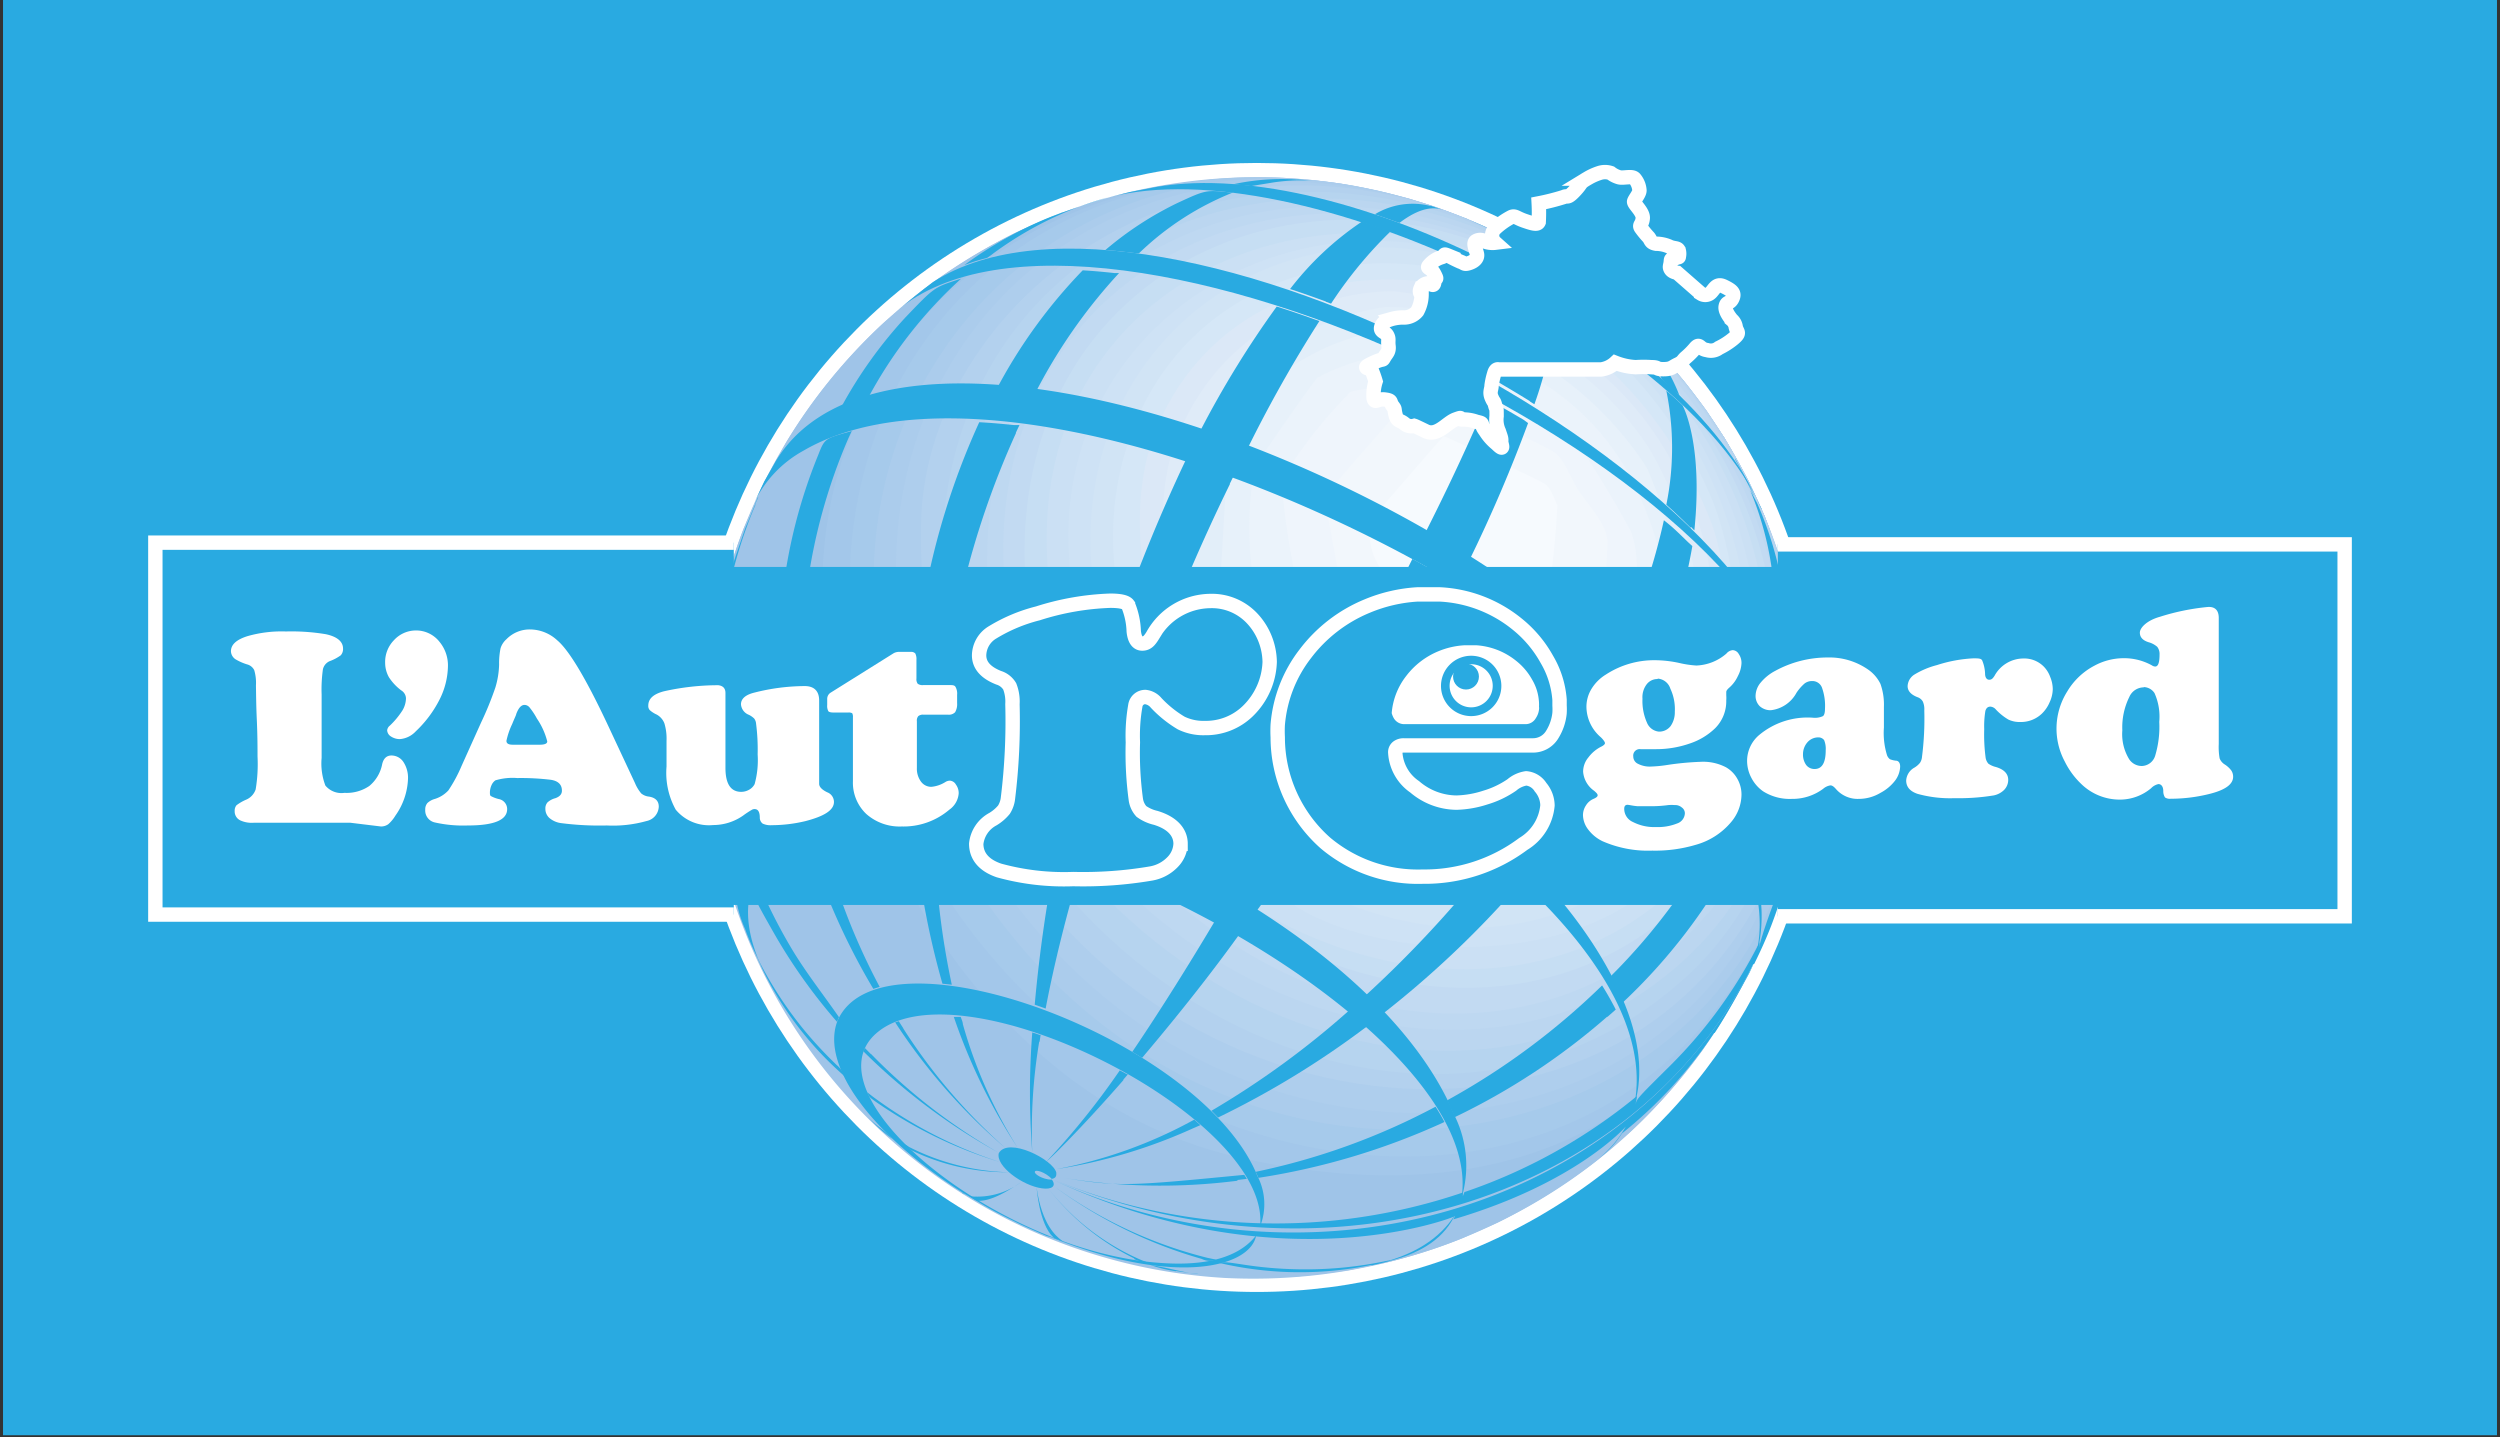 <svg id="Calque_1" data-name="Calque 1" xmlns="http://www.w3.org/2000/svg" viewBox="0 0 173.96 100"><rect x="0" y="0" width="173.96" height="100" fill="#333333" stroke="none"/><defs><style>.cls-1,.cls-27{fill:#29aae1;}.cls-2{fill:#fff;}.cls-3{isolation:isolate;}.cls-4{fill:#9fc4e8;}.cls-5{fill:#a3c7ea;}.cls-6{fill:#a6caeb;}.cls-7{fill:#abccec;}.cls-8{fill:#aeceed;}.cls-9{fill:#b3d1ee;}.cls-10{fill:#b6d4ef;}.cls-11{fill:#bbd6f0;}.cls-12{fill:#bed8f1;}.cls-13{fill:#c2daf2;}.cls-14{fill:#c6def3;}.cls-15{fill:#cbe0f4;}.cls-16{fill:#cee2f5;}.cls-17{fill:#d1e4f5;}.cls-18{fill:#d5e7f7;}.cls-19{fill:#dbe8f7;}.cls-20{fill:#dfebf8;}.cls-21{fill:#e2eef9;}.cls-22{fill:#e7f1fa;}.cls-23{fill:#ebf3fb;}.cls-24{fill:#eff5fc;}.cls-25{fill:#f2f7fc;}.cls-26{fill:#f6fafe;}.cls-27{stroke:#fff;stroke-miterlimit:10;}</style></defs><title>Plan de travail 1l-autregard-V</title><rect class="cls-1" x="0.21" y="-0.13" width="173.54" height="100"/><circle class="cls-2" cx="87.45" cy="50.62" r="39.28"/><g class="cls-3"><path class="cls-4" d="M121.69,67.7a38,38,0,0,1-7.14,10,37.28,37.28,0,0,1-8.16,6.23,39,39,0,0,1-21.06,5A38.29,38.29,0,0,1,50.38,41a39,39,0,0,1,4.31-10.2,38,38,0,0,1,6.74-8.28A38.24,38.24,0,0,1,81,12.88a38.26,38.26,0,0,1,22.92,3.18,37.22,37.22,0,0,1,10.66,7.56,38.41,38.41,0,0,1,8.21,12.3,38.62,38.62,0,0,1,2.29,7.68,31.39,31.39,0,0,1,.63,5.71,37.69,37.69,0,0,1-2.56,15.1c-.35.9-.75,1.79-1.19,2.67C113.45,84.17,91.09,90.64,72,81.54c19.07,9.1,41.43,2.63,49.94-14.46.44-.88.84-1.77,1.19-2.67-.43,1-1,2.33-1.46,3.29"/><path class="cls-4" d="M72,81.54c14.3,6.82,30.45,4.89,41.22-3.7l1.86-1.4a24.37,24.37,0,0,0,5.12-6.06L118.52,73a39.75,39.75,0,0,1-5.08,5.76l-2.24,1.92a41.71,41.71,0,0,1-7,4.4l-2.51,1.11a36.6,36.6,0,0,1-5.39,1.7l-2.41.49c-1.12.16-2.62.35-3.74.45L88,88.89c-.8,0-1.87,0-2.67,0L83.5,88.7c-.61-.08-1.42-.17-2-.27l-1.59-.28-1.64-.37-1.42-.38L75.41,87l-1.3-.45L72.82,86l-1.24-.54L71,85.17l-1.21-.6c-.35-.19-.83-.44-1.17-.64l-1.16-.68-1.15-.73-1.15-.8-1.17-.87-1.18-1L61.52,78.8l-1.23-1.19c-.41-.43-1-1-1.36-1.44l-1.28-1.5c-.46-.6-1.08-1.4-1.52-2l-1.26-1.91c-.53-.92-1.23-2.14-1.71-3.07l-1.08-2.36c-.55-1.47-1.22-3.44-1.67-4.94l-.62-2.75a41.12,41.12,0,0,1-.64-7.72l.17-3a39.42,39.42,0,0,1,2.41-10.11L53,33.94l.2-.41,1.51-2.75a39.19,39.19,0,0,1,6.74-8.28l2.24-1.92a42.12,42.12,0,0,1,7-4.4l2.51-1.11.79-.3-.07,0C39.19,29.67,60.13,70.67,75.75,79c4.81,2.56,21.75,10,37.49-1.12C102.47,86.43,86.32,88.36,72,81.54"/><path class="cls-5" d="M122.14,66.57c-3.76,7.36-13.42,19-35.79,14-18.68-4.18-26-24.11-27.23-28.07-6.93-21.54,6.1-37.1,22.7-39.7l2.37-.28.55,0,2.13-.09c.8,0,1.87,0,2.67.05l1.83.14c.61.08,1.42.17,2,.26l1.59.29,1.64.37,1.42.37,1.42.44,1.29.46,1.29.5,1.24.54.63.3,1.21.6c.35.19.83.44,1.18.64l1.15.68,1.15.73,1.15.8,1.17.87,1.18,1c.37.33.88.76,1.24,1.09l1.23,1.19c.41.43,1,1,1.36,1.43l1.28,1.51c.46.6,1.08,1.4,1.52,2L120,30.49c.53.91,1.23,2.14,1.71,3.07l1.08,2.36c.55,1.46,1.22,3.44,1.67,4.94l.62,2.74a40.47,40.47,0,0,1,.64,7.73l-.17,3A40.08,40.08,0,0,1,124,62.08l-.95,2.6c-.26.57-.59,1.34-.87,1.89"/><path class="cls-6" d="M122.37,65.58C109.43,90.75,71,82.47,61.05,52.36,54,31,67,11.89,88.32,12.34c.92,0,2.14.12,3.05.19.61.08,1.42.17,2,.26l1.59.29,1.64.37,1.42.37,1.42.44,1.29.46,1.29.5,1.24.54.63.3,1.21.6c.35.19.83.44,1.18.64l1.15.68,1.15.73,1.15.8,1.17.87,1.18,1c.37.33.88.76,1.24,1.09l1.23,1.19c.41.43,1,1,1.36,1.43l1.28,1.51c.46.6,1.08,1.4,1.52,2L120,30.49c.53.91,1.23,2.14,1.71,3.07l1.08,2.36c.55,1.46,1.22,3.44,1.67,4.94l.62,2.74a40.47,40.47,0,0,1,.64,7.73l-.17,3-.38,2.8-.2,1a34.46,34.46,0,0,1-2.6,7.43"/><path class="cls-7" d="M122.48,64.54C112,84.62,76.24,85.37,63.2,52.63c-8.89-22.32,8-43.84,31.08-39.69l1.57.32.78.19,1.42.37,1.42.44,1.29.46,1.29.5,1.24.54.63.3,1.21.6c.35.19.83.44,1.18.64l1.15.68,1.15.73,1.15.8,1.17.87,1.18,1c.37.33.88.76,1.24,1.09l1.23,1.19c.41.43,1,1,1.36,1.43l1.28,1.51c.46.6,1.08,1.4,1.52,2L120,30.49c.53.91,1.23,2.14,1.71,3.07l1.08,2.36c.55,1.46,1.22,3.44,1.67,4.94l.62,2.74a40.06,40.06,0,0,1,.65,7.28l-.14,2.76a31.1,31.1,0,0,1-3.11,10.9"/><path class="cls-8" d="M122.45,63.46C111.57,84.84,76.51,82.08,64.92,52.57,55.11,27.63,74.77,6.24,100,14.43l1.29.48.79.31,1.24.54.63.3,1.21.6c.35.19.83.44,1.18.64l1.15.68,1.15.73,1.15.8,1.17.87,1.18,1c.37.33.88.76,1.24,1.09l1.23,1.19c.41.43,1,1,1.36,1.43l1.28,1.51c.46.6,1.08,1.4,1.52,2L120,30.49c.53.91,1.23,2.14,1.71,3.07l1.08,2.36c.55,1.46,1.22,3.44,1.67,4.94l.62,2.74.13.72.35,2.8a30.09,30.09,0,0,1-3.11,16.34"/><path class="cls-9" d="M117.78,68.76C101,85.1,63.53,72.39,64.09,36.49c.26-16.32,21-31.54,42.67-18.93l1.15.7.7.45,1.15.8,1.17.87,1.18,1c.37.33.88.76,1.24,1.09l1.23,1.19c.41.43,1,1,1.36,1.43l1.28,1.51c.46.6,1.08,1.4,1.52,2L120,30.49c.53.91,1.23,2.14,1.71,3.07l1.08,2.36.32.8.76,2.13c4.55,16.47-1.86,25.81-6.09,29.91"/><path class="cls-10" d="M117.53,67.79c-20,18.59-54.83-2.89-51.84-31.93,2.54-24.61,33.48-30.69,50.94-10,12.48,14.79,10.18,33.28.9,41.93"/><path class="cls-11" d="M117.2,66.79c-18.86,17.26-52.6-3.4-50.15-30.71C69.19,12.29,99,5.76,116.1,25.35c11.37,13,11.86,31.59,1.1,41.44"/><path class="cls-12" d="M118.82,63.57c-15.15,18-47.88,3.84-50-21.7-2.22-26.43,25-35.27,43.35-20.19,12,9.82,17.51,29,6.68,41.89"/><path class="cls-13" d="M116.34,64.86C97.08,81.18,68.2,59.35,69.88,36.29c1.66-22.59,29.47-29.18,45.8-10.85,12.14,13.64,10.14,31.39.66,39.42"/><path class="cls-14" d="M115.82,63.91c-16.92,13.81-46-4.09-44.47-27.37C72.82,14.41,99.5,7.66,115.27,25.43c13.08,14.73,8.72,31.81.55,38.48"/><path class="cls-15" d="M115.24,62.94c-15.06,12.12-42.93-1.45-42.4-26.1.44-20.41,25.91-27.92,41.29-12.18,11.42,11.68,11.93,29.57,1.11,38.28"/><path class="cls-16" d="M114.59,62c-6.9,5.58-19,4.42-24.25,1.17-10.22-6.3-16-15.76-16-26,.1-18.63,24.05-28.73,40-11.68,9.43,10.07,11.76,27.12.21,36.47"/><path class="cls-17" d="M117.59,57.11c-14.83,17.6-41.75,1.14-41.71-19.55,0-19,22.79-28.7,38.68-11.16,7.23,8,10.17,22.22,3,30.71"/><path class="cls-18" d="M113,59.84c-17.1,11.26-41.68-10.33-34.16-30C85,13.76,110,13.82,119,34.44c1.89,4.32,4.82,18.26-6,25.4"/><path class="cls-19" d="M112.07,58.76c-3.08,2-14.18,5.65-24.41-3.54-7.75-7-9.85-18.4-7.34-25,6-15.67,30.46-14.7,38.68,5.94,1.79,4.5,2.54,16.44-6.93,22.59"/><path class="cls-20" d="M111.09,57.68c-1.13.73-10,2-10.09,2a24.47,24.47,0,0,1-12.5-6c-6.84-6.31-9-17-6.68-23C86,19.88,97,20.25,97.06,20.27c4.36.59,15.93,2.16,20.85,15.3,2.65,7.09,1.57,16.68-6.82,22.11"/><path class="cls-21" d="M112.77,54.22c-7.54,6.44-17.43,2-17.51,2-2-1.35-4.26-2.26-5.93-4.05l-4.89-7.49c-1.7-3.14-1.63-4-1.1-10.56.9-11.26,12.89-12.74,13-12.75a21.77,21.77,0,0,1,18.33,9.7c.1.14,8.9,14-1.91,23.17"/><path class="cls-22" d="M108.31,54.94c-1.92.81-3.91,1.65-11.9-.49l-6-4.29S86,44.64,84.91,40.59c0-.11.48-8.43.53-8.56a58.52,58.52,0,0,1,4.37-6.47,16.15,16.15,0,0,1,8.93-2.78c10.18.21,15.86,9.76,15.9,9.86,1.18,2.78,3,8.07,1.79,12.29-.43,1.53-.65,3.81-1.65,5a67.33,67.33,0,0,1-6.47,5"/><path class="cls-23" d="M106.7,53.53c-2.13.89-9-1-9.08-1l-6.16-4.41-4-6.46a23.29,23.29,0,0,1-.16-9.1c.1-.31,4.2-6.18,4.38-6.28,3.92-2.15,9-2,10.45-1.84a17.59,17.59,0,0,1,12,10.14c2,4.78,2.21,6.51-.72,14a81.3,81.3,0,0,1-6.69,4.93"/><path class="cls-24" d="M107.23,50.69c-3.22,1.44-7.59.2-8.43-.06l-6.28-4.52c-2.38-2.3-3.45-12.31-3.29-12.77A31.2,31.2,0,0,1,94,27.25c.31-.16,7.83-1.07,8.31-1s6.26,3,6.53,3.24a72.63,72.63,0,0,1,4.65,7.5c1.25,3.4-.69,8.3-1.58,10.25-.06.12-4.39,3.32-4.68,3.45"/><path class="cls-25" d="M109.6,46.44c-.07,0-9.23,2.54-9.65,2.26-.74-.51-6-4.88-6.13-5.09l-1.66-9c0-.13,4.88-5.74,5.08-5.88,1-.72,2.91-.47,4.17-.52.25,0,6.13,2.84,6.77,3.28s1.09,1.69,1.53,2.43c.68,1.13,2.16,2.53,2.15,3.85,0,.07-.16,7.65-2.26,8.66"/><path class="cls-26" d="M102.13,44.83,96,39.45a4.36,4.36,0,0,1-.6-3.29s5-5.8,5.06-5.81,6,2.74,7,3.3c.45.28.66,1,.91,1.51a61.44,61.44,0,0,1-1,8.34,6.08,6.08,0,0,1-5.17,1.33"/></g><path class="cls-1" d="M119.27,71.88a30.76,30.76,0,0,1-6.42,7c.08-.14.2-.34.28-.49,0,0-3.43,3.94-12,6.46l.12-.23c-.06.08-12.14,4.86-28-2.53,16.18,7.43,35.31,3.3,45.5-9.81A31.59,31.59,0,0,0,122,67.08c.44-.88.84-1.77,1.19-2.67-.43,1-1,2.32-1.46,3.29-.69,1.27-1.64,3-2.42,4.18h0"/><path class="cls-1" d="M83.62,87.6a1.21,1.21,0,0,0,1,.05L84,87.52a30.79,30.79,0,0,1-10.69-5A32.25,32.25,0,0,0,83.62,87.6m11.81.45c.58-.12,1-.23,1.31-.33l-.17,0a27.13,27.13,0,0,1-6.36.6,27.48,27.48,0,0,1-3.6-.31c-1.39-.21-1.39-.21-1.73-.12a24.68,24.68,0,0,0,10.55.13m1.29-.3-.09,0c.81-.23,1.91-.52,2.71-.78l-.17.06c-1.18.37-2.44.69-2.45.69"/><path class="cls-1" d="M78.92,87.61a2.07,2.07,0,0,0,.88.22l-.38-.15a16.58,16.58,0,0,1-6.49-5,17.19,17.19,0,0,0,6,4.89m2.89.87c.47.08,1.11.15,1.59.21l-.11,0c-1.09-.13-2.15-.47-3.24-.62a9.83,9.83,0,0,0,1.76.43"/><path class="cls-1" d="M73.28,86.08c.09.09.09.09.7.31l-.14-.1c-.33-.26-1.34-1.06-1.71-3.66,0,0,.18,2.55,1.15,3.45m.41.27.84.31h0l-.82-.31"/><path class="cls-1" d="M67.57,83.22l-.14,0c.52.33.52.33.63.34.48,0,1.26-.11,3-1.31h0a5.11,5.11,0,0,1-3.48,1M66.93,83h0l.17.11L67,83l-.08,0"/><path class="cls-1" d="M63.23,79.78l-.32-.18a1.9,1.9,0,0,0,.65.51,15.31,15.31,0,0,0,6.64,1.46,16.21,16.21,0,0,1-7-1.79m-3.07-2.3-.07-.07.92.91.18.17a11.13,11.13,0,0,0,.92.75,7,7,0,0,0-.62-.59,13.07,13.07,0,0,1-1.33-1.17"/><path class="cls-1" d="M60.75,76.32,60.34,76c.14.33.14.33.55.63a31,31,0,0,0,8.75,4.25,30.64,30.64,0,0,1-8.89-4.56m-8-9.51,0-.06c.2.46.31.7.53,1.14h0a23.57,23.57,0,0,0,5.49,7,1.74,1.74,0,0,0-.55-.78,29.38,29.38,0,0,1-2.16-2.31,26.81,26.81,0,0,1-3.28-5m-1-2.12h0v0h0"/><path class="cls-1" d="M60.6,73.35l-.42-.43v0c-.06.12-.08.2-.1.24a42.35,42.35,0,0,0,9.46,7.08,40.49,40.49,0,0,1-8.94-6.91m-8-12.14,0-.08,0,0c-.41.88-.41.88,1.19,3.71a38.12,38.12,0,0,0,4.46,6.29,1.75,1.75,0,0,1,.13-.33c-1.1-1.59-2.3-3.1-3.29-4.76a36.89,36.89,0,0,1-2.44-4.88m-2.7-12.72c0-.19,0-.44,0-.64l0,.08c-.54,1.11-.63,1.31-.19,4.88a32.89,32.89,0,0,0,1.64,6.73c.09-.32.36-.56.35-.91a5.66,5.66,0,0,0-.42-1.4,34.81,34.81,0,0,1-1.33-8.74m2.53-13.34c.06-.16.16-.36.22-.52l0,.09c-.11.21-.11.21-.89,2.1-.39,1.14-.93,2.65-1.26,3.81l0,.21a30.73,30.73,0,0,0-1,5.77c.13-.48.4-.89.53-1.37a9.3,9.3,0,0,0,.09-1.05,31.88,31.88,0,0,1,2.35-9"/><path class="cls-1" d="M62.86,71.56l-.32-.5h0l-.25.08A40.76,40.76,0,0,0,70,79.92a39.48,39.48,0,0,1-7.15-8.36M57.09,57.92l0-.09-.13,0a7.93,7.93,0,0,0-.86.3,46.82,46.82,0,0,0,4.67,10.68l.44-.14a45.54,45.54,0,0,1-4.09-10.79M55.86,44.27c0-.2,0-.47,0-.67l-.21.06a12.75,12.75,0,0,0-1.4.48,43.1,43.1,0,0,0,1.08,11.4c.41-.15.68-.24,1.13-.37a46.14,46.14,0,0,1-.65-10.9m3.22-13.76.24-.52-.25.07c-1.64.47-1.64.47-2.09,1.61a36.49,36.49,0,0,0-2.49,9.82,13.7,13.7,0,0,1,1.71-.55,39.1,39.1,0,0,1,2.88-10.43m1.16-2.81.25-.07a30.8,30.8,0,0,1,6.44-8.24l-.22.07C65,20,65,20,63,22.09a30.94,30.94,0,0,0-4.42,6.16,13.73,13.73,0,0,1,1.63-.55M68.48,18a1.05,1.05,0,0,0,.21-.06,4.84,4.84,0,0,0,.46-.33A25,25,0,0,1,73.61,15a24.3,24.3,0,0,1,3.46-1.26c-1.19.38-2.77.89-3.93,1.34l-.25.1a27.66,27.66,0,0,0-5.8,3.27A13,13,0,0,1,68.48,18"/><path class="cls-1" d="M67,71.27c0-.15-.1-.36-.15-.51h-.06l-.42,0a40.28,40.28,0,0,0,4.49,9.18A33,33,0,0,1,67,71.27M65.06,57.51v-.1h-.19c-.49,0-.81-.08-1.29-.11a56.45,56.45,0,0,0,2,11.15l.65.07a54.58,54.58,0,0,1-1.21-11m1.29-13.68c0-.21.1-.48.14-.68l-.3,0c-.8-.08-1.31-.12-2.09-.17a59.79,59.79,0,0,0-.68,11.77l1.67.18a66.64,66.64,0,0,1,1.26-11.06m4.38-13.77c.07-.16.17-.37.25-.53l-.36,0c-1-.1-1.52-.15-2.44-.2a51.59,51.59,0,0,0-3.61,11.07c.92.08,1.53.14,2.51.27a59.62,59.62,0,0,1,3.65-10.57m1-2.8.35,0A37.45,37.45,0,0,1,77.87,19l-.33,0c-.84-.09-1.38-.14-2.2-.19a36,36,0,0,0-6,8.28c.44,0,1.27.1,2.42.24m7.19-9.7.3,0a20.08,20.08,0,0,1,6.56-4.24l-.22,0c-1.68-.18-1.68-.18-3.69.75a23.6,23.6,0,0,0-5,3.27c.38,0,1.09.08,2.07.2m8.13-4.67,1.29-.21a12.53,12.53,0,0,1,3.42-.11l-1.44-.13h-.13a16.07,16.07,0,0,0-4.42.33l1.28.13"/><path class="cls-1" d="M72.34,72.48l.07-.47-.07,0-.51-.17a54.23,54.23,0,0,0,0,8.36,37.43,37.43,0,0,1,.48-7.7M75.28,60l0-.1-.22-.08-1.54-.51A100.6,100.6,0,0,0,72,69.91l.76.27c.59-3.11,1.45-6.55,2.54-10.22m4.44-12.84.27-.67-.36-.13c-.94-.33-1.55-.53-2.49-.82A119.28,119.28,0,0,0,74,57c.73.25,1.21.42,2,.7,1.21-3.79,2.47-7.36,3.75-10.62m5.81-13.39.26-.53-.41-.15c-1.12-.39-1.79-.61-2.9-1a115.55,115.55,0,0,0-4.57,11.12c1.13.38,1.82.63,3,1.06,1-2.38,2.43-6,4.66-10.54m.85-2.7.41.16a91.64,91.64,0,0,1,4.95-8.77l-.37-.13c-1-.36-1.61-.56-2.6-.88A67.93,67.93,0,0,0,83.51,30c.54.18,1.54.51,2.87,1M92.27,21l.35.13a29.77,29.77,0,0,1,4.11-5L96.48,16l-1.71-.58a21.06,21.06,0,0,0-5,4.69c.46.15,1.31.44,2.46.86m4.93-5.54.22.08c1.75-1.33,2.67-1,3-.91l-.81-.28-.08,0a5.08,5.08,0,0,0-3.82.59c.28.1.82.28,1.52.54"/><path class="cls-1" d="M78.17,75.12l.32-.37-.07,0-.5-.27a53.49,53.49,0,0,1-5.08,6.32c.06,0,2.23-2.09,5.33-5.64m8-10.05.08-.1-.21-.12c-.56-.33-.9-.52-1.48-.84-1.41,2.37-3.56,5.88-5.77,9.14l.68.42c3.39-4,5.62-7,6.7-8.5m7.68-11.23.4-.62-.33-.2c-.88-.52-1.46-.84-2.37-1.35-1.07,2-2.69,5-6,10.69.7.41,1.12.67,1.81,1.1,1.11-1.53,3.17-4.39,6.5-9.62m7.26-12.66c.08-.16.19-.37.28-.53l-.38-.23c-1-.6-1.69-1-2.74-1.57-2.21,4.45-3.47,6.78-5.74,11,1.07.62,1.74,1,2.76,1.68.51-.83,3.17-5.24,5.82-10.36m.75-2.46.37.24a102.09,102.09,0,0,0,4.09-9.55L106,29.2c-.91-.54-1.51-.88-2.45-1.4-1,2.15-2,4.58-4.38,9.29.51.3,1.48.86,2.71,1.63m4.57-10.79.32.2a27,27,0,0,0,1.47-6.56l-.22-.13c-.6-.36-1-.59-1.6-.93a59.42,59.42,0,0,1-2.31,6c.45.26,1.27.74,2.34,1.4m1.62-7.25.2.12c0-2.34-.7-2.76-1.38-3.16l-.06,0-.26-.15c.13.09.54.36,0,2.36.28.16.79.46,1.46.87"/><path class="cls-1" d="M83,78.52l.53-.23-.06-.05-.37-.33a32.18,32.18,0,0,1-9.62,3.45A36.52,36.52,0,0,0,83,78.52m12-7,.13-.1-.15-.13c-.39-.36-.66-.6-1.08-1a60.43,60.43,0,0,1-9.6,7l.46.47a62,62,0,0,0,10.24-6.25m10.15-9.29.51-.58-.23-.21c-.63-.58-1-.95-1.71-1.53A78.9,78.9,0,0,1,95,69.29c.5.47.79.76,1.25,1.23a68.52,68.52,0,0,0,8.88-8.32m8.32-11.83.29-.54-.26-.25c-.73-.67-1.19-1.08-2-1.76a69.69,69.69,0,0,1-6.84,10.81c.76.71,1.23,1.17,1.93,1.88a61.93,61.93,0,0,0,6.86-10.14m.66-2.06.26.26A40.09,40.09,0,0,0,117.76,38l-.24-.22c-.64-.61-1-1-1.74-1.58a43.66,43.66,0,0,1-3.65,10.26c.38.35,1.08,1,1.93,1.85m3.62-11.63.22.23c.63-6.12-.82-8.71-.83-8.72-.41-.39-.69-.64-1.12-1a19.85,19.85,0,0,1,0,7.93c.33.3.94.85,1.68,1.59m-.9-9.31.14.14a12.82,12.82,0,0,0-3.57-5.08l-.23-.21,0,0a9.42,9.42,0,0,1,2.35,3.5,2.24,2.24,0,0,0,.22.63,10,10,0,0,0,1.06,1"/><path class="cls-1" d="M86.1,82.11l.66-.08,0,0c-.07-.12-.1-.16-.18-.28-8.26.8-8.76.85-13,.14a42.25,42.25,0,0,0,12.53.27m14.21-4,.19-.09-.07-.13c-.19-.35-.32-.57-.55-.93a47,47,0,0,1-12.51,4.53c.09.19.11.24.18.42a48.69,48.69,0,0,0,12.76-3.8m11.52-7.39.59-.52-.1-.2c-.3-.56-.49-.9-.85-1.48a49.71,49.71,0,0,1-10.79,8c.22.45.35.73.53,1.17a46.84,46.84,0,0,0,10.62-7m8.86-11c.09-.16.2-.39.29-.56l-.11-.22c-.33-.64-.55-1-1-1.69a42.46,42.46,0,0,1-7.8,10.66,19.57,19.57,0,0,1,.86,1.81,39.66,39.66,0,0,0,7.71-10m.52-1.47.11.24c3.42-7.26,3.05-12,3-12-.28-.55-.47-.9-.82-1.48a31.82,31.82,0,0,1-3.22,11.45c.19.34.53,1,.89,1.8m3.17-12.44.1.22a25.19,25.19,0,0,0-2.11-11c-.18-.36-.3-.58-.51-.95a22.11,22.11,0,0,1,1.47,5.23,23.52,23.52,0,0,1,.28,4.31,3.56,3.56,0,0,0,0,.65,6.36,6.36,0,0,0,.79,1.56m-2.27-11.38.06.13c-.13-.29-.32-.67-.46-1l-.91-1.71,0,.07c.54,1,1.26,2.45,1.27,2.47"/><path class="cls-1" d="M122,67.08a30.81,30.81,0,0,1-3.28,5.24c-9.94,12.74-28.63,16.74-45.46,9.74a40.57,40.57,0,0,0,28.53.92l0,.26.11-.29a38.08,38.08,0,0,0,12-6.68c0,.17-.06.4-.1.58.13-.43.13-.43,2.39-2.67a33,33,0,0,0,6.25-8.62c0,.2-.08.46-.12.65.8-3.2,2.42-6.13,3-9.41a40.37,40.37,0,0,1-2.07,7.61c-.35.9-.75,1.79-1.19,2.67"/><path class="cls-1" d="M106.83,17.6a39.33,39.33,0,0,0-5.59-2.7l.81.32,1.87.84c1.61.8,1.61.8,2.39,1.24l.58.34-.06,0"/><path class="cls-1" d="M122.56,35.37C117,23.08,90.32,10.34,77.2,13.72l1.39-.35L80.51,13c13.06-2.2,36.05,9.72,41.69,21.63l.38.83,0-.05"/><path class="cls-1" d="M125.72,51.69C126,33.51,76.29,9.91,62.41,21.62c.76-.6,1.74-1.42,2.52-2,15.39-9.88,60.84,13.9,60.79,31.81v.26h0"/><path class="cls-1" d="M122.22,66.31C126.33,48.72,73.64,21,55.89,31.37A8.12,8.12,0,0,0,52.47,35l.71-1.5L54,32.06c9.68-15.92,62.58,6.43,68.19,28.81a10.7,10.7,0,0,1,.08,5.44"/><path class="cls-1" d="M111.22,80.63a7.72,7.72,0,0,0,1.94-2.3,6.17,6.17,0,0,1-1.76,2.16l-.38.3.2-.16"/><path class="cls-1" d="M113.71,76.93c3.51-17.12-45.89-42.59-61.47-31.69a6.88,6.88,0,0,0-3.09,6V49.9l.07-1.81a8.74,8.74,0,0,1,.47-2.19c6.52-15.48,54.43,2.51,63.29,23.78,1.43,3.43,1.19,5.84.73,7.25"/><path class="cls-1" d="M95.59,88c2.71-.6,4.63-1.79,5.69-3.54-.73,1.62-2.25,2.7-4.65,3.3l-.35.08-.77.18.08,0"/><path class="cls-1" d="M101.69,83.41C103.8,70.69,65.8,51.1,54.42,59c-1.53,1.07-3.73,3.61-1.25,8.65h0c-.41-.89-1-2.07-1.32-3a8,8,0,0,1-.38-5.63c5.22-12.26,42.88,1.83,49.75,18.62a7.84,7.84,0,0,1,.48,5.72h0"/><path class="cls-1" d="M87.69,85.27C88.32,77.63,66.83,66.86,61,71.88c-5,4.3,8.45,15.24,19.76,16,2.21.16,5.16,0,6.65-1.92-.4,2.24-5.71,3.58-14.27.13L72.82,86c-.56-.24-1.31-.57-1.87-.83-1.61-.8-1.61-.8-2.38-1.24l-1.48-.88c-6.45-4.06-10-8.91-8.82-12,3-7,25.42,1.26,29.24,10.81a4.23,4.23,0,0,1,.18,3.46"/><path class="cls-1" d="M73.22,82.06c-.51-.53-1.18-.69-1.2-.54v0c-.12.13.49.56,1.18.57.32.44,0,.7-.7.6-1.37-.19-3.23-1.56-3-2.45.65-1.14,3.77.43,4,1.35,0,.12.06.4-.35.45h0"/><path class="cls-27" d="M99.2,30c-.29-.14-.72-.35-.79-.37a.73.73,0,0,1-.67-.14c-.33-.28-.51-.14-.63-.62s0-.35-.21-.63,0-.37-.53-.44-.7.3-.79-.09a3.18,3.18,0,0,1,.14-1.17,7.68,7.68,0,0,0-.26-.74c0-.23-.88-.09,0-.51s.7-.14.86-.42.35-.39.3-.79.05-.48-.09-.74-.51-.25-.42-.58.33-.44.72-.56a3,3,0,0,1,.79-.11,1.19,1.19,0,0,0,1-.43,2.48,2.48,0,0,0,.3-1.17s-.21-.1-.07-.42a.62.62,0,0,1,.65-.35c.1.05.28.26.31-.12s.27,0,0-.53-.61-.35-.33-.65a1.82,1.82,0,0,1,.86-.53c.3-.1,0-.28.44-.1a9.24,9.24,0,0,0,.84.42c.3.1.25.21.6.1s.6-.33.56-.6-.33-.8-.07-.94a.59.59,0,0,1,.65.05,1.56,1.56,0,0,0,.69.07.67.67,0,0,1,0-1,5.11,5.11,0,0,1,1.12-.79c.25-.11.35.07.9.26s.91.3,1,.09a12.31,12.31,0,0,0,0-1.3,15.76,15.76,0,0,0,1.74-.44c.28-.14.21.16.76-.42s.3-.53.87-.86a4,4,0,0,1,.85-.39,1.24,1.24,0,0,1,.79,0,1.69,1.69,0,0,0,.6.3c.31.07.89-.12,1.07.09a1.42,1.42,0,0,1,.33.82c0,.23-.31.58-.37.76s.64.72.6,1.18-.28.45-.12.68a6.23,6.23,0,0,0,.51.62c.19.21.12.4.54.47a2.34,2.34,0,0,1,.88.18c.37.19.63.07.7.31a.87.87,0,0,1,0,.41c0,.07,0,0-.26.12s-.28-.05-.3.23-.12.35,0,.54.44.23.44.23l1.67,1.46a.55.55,0,0,0,.58,0c.31-.19.42-.79,1-.51s.78.46.6.84-.4.2-.47.55.35.84.42.93a.81.81,0,0,1,.28.51c.09.4.35.37-.17.81a5,5,0,0,1-1,.64.91.91,0,0,1-.83.15c-.54-.07-.49-.51-.81-.15a5.48,5.48,0,0,1-.63.64c-.26.21-.21.33-.6.51s-.42.33-1,.33-.27-.14-.83-.14a7.92,7.92,0,0,0-1.09,0,4.49,4.49,0,0,1-1.42-.31,1.81,1.81,0,0,1-1,.47h-.86l-6.26,0s-.21-.1-.31.3a5.11,5.11,0,0,0-.18.81c0,.28-.16.46,0,.84s.16.2.25.55.1,0,.1.75a1.94,1.94,0,0,0,.16,1.06c.14.42.18.49.16.68s.3.79-.32.18a3.59,3.59,0,0,1-.79-.9c-.42-.56,0-.49-.61-.63a2.67,2.67,0,0,0-1-.16c-.32,0,.16-.23-.46,0S100,30.4,99.2,30Z"/><rect class="cls-1" x="11.5" y="39.45" width="151" height="23.52"/><polyline class="cls-27" points="123.71 63.76 163.15 63.76 163.15 37.88 123.71 37.88"/><polyline class="cls-27" points="51.06 63.64 10.81 63.64 10.81 37.76 51.06 37.76"/><path class="cls-2" d="M22.38,48.33v4.41a4.34,4.34,0,0,0,.26,1.92,1.45,1.45,0,0,0,1.33.51,2.8,2.8,0,0,0,1.73-.48,2.6,2.6,0,0,0,.89-1.5c.09-.41.31-.62.65-.62a1,1,0,0,1,.83.45,2,2,0,0,1,.32,1.19,4.72,4.72,0,0,1-.88,2.55,2.51,2.51,0,0,1-.49.59.86.86,0,0,1-.51.16l-2.13-.26H17.66a1.91,1.91,0,0,1-.93-.16.69.69,0,0,1-.4-.66.58.58,0,0,1,.13-.4,3.18,3.18,0,0,1,.63-.37,1.19,1.19,0,0,0,.7-.73,10.74,10.74,0,0,0,.13-2.29c0-.59,0-1.44-.05-2.55s-.05-1.87-.06-2.4a3.11,3.11,0,0,0-.12-1.06.77.77,0,0,0-.5-.4,3.67,3.67,0,0,1-.81-.36.7.7,0,0,1-.31-.55c0-.47.39-.82,1.17-1.06a8.65,8.65,0,0,1,2.65-.32,14.61,14.61,0,0,1,2.78.19c.8.17,1.2.52,1.2,1a.65.65,0,0,1-.16.47,3.14,3.14,0,0,1-.78.41.82.82,0,0,0-.46.56A10,10,0,0,0,22.38,48.33Z"/><path class="cls-2" d="M28.92,43.87a2.07,2.07,0,0,1,1.67.8,2.57,2.57,0,0,1,.58,1.67,5.34,5.34,0,0,1-.59,2.35,8,8,0,0,1-1.65,2.2,1.69,1.69,0,0,1-1.1.54,1.12,1.12,0,0,1-.62-.18.54.54,0,0,1-.27-.43.48.48,0,0,1,.19-.33A5.76,5.76,0,0,0,28,49.44a1.7,1.7,0,0,0,.25-.85.68.68,0,0,0-.33-.55,3.57,3.57,0,0,1-.86-.92,2.07,2.07,0,0,1-.26-1,2.17,2.17,0,0,1,.61-1.57A2.07,2.07,0,0,1,28.92,43.87Z"/><path class="cls-2" d="M42.37,50.61l1.82,3.89a2.71,2.71,0,0,0,.43.71,1,1,0,0,0,.53.22c.46.07.69.31.69.7a1.06,1.06,0,0,1-.85,1,8.64,8.64,0,0,1-2.76.31A20.75,20.75,0,0,1,39,57.27a1.57,1.57,0,0,1-.77-.35.84.84,0,0,1-.28-.64.63.63,0,0,1,.15-.45,1.31,1.31,0,0,1,.55-.29c.3-.11.45-.28.45-.52,0-.43-.26-.68-.78-.76A17.5,17.5,0,0,0,36,54.14a4.19,4.19,0,0,0-1.53.16.81.81,0,0,0-.27.34,1.28,1.28,0,0,0-.11.48c0,.14,0,.24.08.28a2.3,2.3,0,0,0,.53.2.71.71,0,0,1,.59.7c0,.76-.91,1.14-2.74,1.14a9,9,0,0,1-2.29-.21.85.85,0,0,1-.67-.89.67.67,0,0,1,.15-.46,1.23,1.23,0,0,1,.53-.29A2.16,2.16,0,0,0,31.2,55a10.16,10.16,0,0,0,.92-1.71l1.35-3a22.86,22.86,0,0,0,1-2.45,6,6,0,0,0,.26-1.59,5.24,5.24,0,0,1,.1-1.14,1.4,1.4,0,0,1,.41-.63,2.26,2.26,0,0,1,1.69-.68,2.81,2.81,0,0,1,1.85.76C39.61,45.26,40.81,47.27,42.37,50.61Zm-6.69,1.21h1.88c.35,0,.52-.08.52-.23A5,5,0,0,0,37.36,50a4.89,4.89,0,0,0-.5-.76.47.47,0,0,0-.36-.19c-.23,0-.42.21-.58.64,0,.06-.12.29-.28.69a5.14,5.14,0,0,0-.4,1.17C35.24,51.74,35.39,51.82,35.68,51.82Z"/><path class="cls-2" d="M50.48,48.22v5.21c0,1.12.37,1.67,1.1,1.67a1.11,1.11,0,0,0,.55-.15.94.94,0,0,0,.38-.39,6.22,6.22,0,0,0,.21-2.06,14.06,14.06,0,0,0-.11-2.15.67.67,0,0,0-.13-.35,1.42,1.42,0,0,0-.37-.26.85.85,0,0,1-.55-.73c0-.39.32-.67.95-.82A14.34,14.34,0,0,1,56,47.74c.65,0,1,.35,1,1,0,.07,0,.22,0,.43s0,.69,0,1.13v4.24c0,.21.19.41.56.59a.72.72,0,0,1,.47.67c0,.58-.68,1-2,1.34a10.14,10.14,0,0,1-2.33.28,1.28,1.28,0,0,1-.63-.11.51.51,0,0,1-.2-.41q0-.6-.36-.6a.37.37,0,0,0-.21.06,6.25,6.25,0,0,0-.59.39,3.64,3.64,0,0,1-2.08.66,3,3,0,0,1-2.61-1.07,5.28,5.28,0,0,1-.64-3c0-.53,0-1,0-1.35v-.44a3.66,3.66,0,0,0-.15-1.22,1.18,1.18,0,0,0-.54-.61,1.86,1.86,0,0,1-.48-.31.43.43,0,0,1-.1-.31c0-.49.37-.81,1.1-1a17.36,17.36,0,0,1,3.77-.42Q50.48,47.74,50.48,48.22Z"/><path class="cls-2" d="M63.8,50.19v3.25a1.52,1.52,0,0,0,.28.94.88.88,0,0,0,.73.37,2.22,2.22,0,0,0,1-.35.63.63,0,0,1,.29-.08.53.53,0,0,1,.42.28,1,1,0,0,1,.19.6,1.52,1.52,0,0,1-.65,1.14,4.91,4.91,0,0,1-3.31,1.17,3.5,3.5,0,0,1-2.47-.87,3,3,0,0,1-.93-2.29V49.91a.52.52,0,0,0-.05-.28.5.5,0,0,0-.27-.05H58q-.28,0-.36-.09a.78.78,0,0,1-.08-.43v-.42a.51.51,0,0,1,.22-.43l4.41-2.76a.79.79,0,0,1,.4-.09h.78a.4.4,0,0,1,.32.11.87.87,0,0,1,.08.44v1.3a.53.53,0,0,0,.09.37.58.58,0,0,0,.39.09h1.78c.24,0,.39,0,.46.13a.94.94,0,0,1,.11.55v.57a1.12,1.12,0,0,1-.14.64.6.6,0,0,1-.49.17H64.26a.51.51,0,0,0-.36.1A.48.48,0,0,0,63.8,50.19Z"/><path class="cls-2" d="M120.57,45.24a.51.51,0,0,1,.42.27,1.07,1.07,0,0,1,.19.64,2.12,2.12,0,0,1-.25.89,2.38,2.38,0,0,1-.59.8c-.15.13-.22.23-.22.31s0,.09,0,.23a2.38,2.38,0,0,1,0,.36,2.65,2.65,0,0,1-.77,1.93,4.63,4.63,0,0,1-1.78,1.07,7.11,7.11,0,0,1-2.4.39c-.21,0-.42,0-.63,0l-.38,0a.45.45,0,0,0-.51.51.56.56,0,0,0,.33.51,1.77,1.77,0,0,0,.9.19,9,9,0,0,0,1.13-.11,20.17,20.17,0,0,1,2.33-.22,3.43,3.43,0,0,1,1.76.38,2.09,2.09,0,0,1,.79.8,2.2,2.2,0,0,1,.29,1.12,3,3,0,0,1-.71,1.88,4.93,4.93,0,0,1-2.49,1.6,9.88,9.88,0,0,1-3,.4,7.91,7.91,0,0,1-3.46-.65,2.72,2.72,0,0,1-1-.81,1.7,1.7,0,0,1-.37-1,1.22,1.22,0,0,1,.21-.69,1.13,1.13,0,0,1,.52-.45c.19-.08.29-.16.29-.25s-.08-.17-.24-.31a1.79,1.79,0,0,1-.77-1.33,1.55,1.55,0,0,1,.37-1,2.51,2.51,0,0,1,.92-.76c.15-.08.23-.16.23-.23s-.1-.23-.29-.41a2.82,2.82,0,0,1-1-2.13,2.39,2.39,0,0,1,.35-1.23,3,3,0,0,1,1-1,6.15,6.15,0,0,1,3.43-1,8.14,8.14,0,0,1,1.67.19,7.13,7.13,0,0,0,1.2.18,3.38,3.38,0,0,0,2.09-.83A.64.64,0,0,1,120.57,45.24ZM113.26,56c-.16,0-.24.09-.24.28a1,1,0,0,0,.61.92,3.24,3.24,0,0,0,1.6.35,3.6,3.6,0,0,0,1.47-.25.78.78,0,0,0,.54-.7.49.49,0,0,0-.21-.41.7.7,0,0,0-.49-.17,3,3,0,0,0-.45,0,8.72,8.72,0,0,1-1.2.08c-.32,0-.64,0-.94,0a4.76,4.76,0,0,1-.55-.08Zm2.09-8.75a.94.94,0,0,0-.77.37,1.48,1.48,0,0,0-.29,1,3.7,3.7,0,0,0,.31,1.66,1,1,0,0,0,.84.63,1,1,0,0,0,.81-.39,1.67,1.67,0,0,0,.29-1,3.34,3.34,0,0,0-.31-1.6A1,1,0,0,0,115.35,47.22Z"/><path class="cls-2" d="M127.15,45.75a4.73,4.73,0,0,1,2.84.84,2.59,2.59,0,0,1,.86,1,4.31,4.31,0,0,1,.24,1.6l0,1.44a5.22,5.22,0,0,0,.22,1.93.62.62,0,0,0,.2.27,1.57,1.57,0,0,0,.4.1c.21,0,.31.17.31.41a1.71,1.71,0,0,1-.37,1,3.1,3.1,0,0,1-1,.83,2.94,2.94,0,0,1-1.51.42,2,2,0,0,1-1.59-.69c-.14-.16-.26-.25-.38-.25a1,1,0,0,0-.51.24,3.57,3.57,0,0,1-2.18.7,3.46,3.46,0,0,1-2-.53,2.6,2.6,0,0,1-.81-.93,2.54,2.54,0,0,1-.3-1.2,2.36,2.36,0,0,1,.81-1.76,5.26,5.26,0,0,1,3.76-1.23,1.33,1.33,0,0,0,.71-.11c.09-.07.14-.24.14-.51a3.74,3.74,0,0,0-.21-1.47.71.71,0,0,0-.69-.46.85.85,0,0,0-.52.17,3.25,3.25,0,0,0-.56.64,2.33,2.33,0,0,1-1.79,1.22,1.12,1.12,0,0,1-.77-.28,1,1,0,0,1-.29-.73,1.47,1.47,0,0,1,.37-.93,3.29,3.29,0,0,1,1-.8A7.59,7.59,0,0,1,127.15,45.75Zm-.64,5.56a1,1,0,0,0-.74.34,1.26,1.26,0,0,0-.31.83,1.24,1.24,0,0,0,.22.75.72.72,0,0,0,.59.28c.51,0,.77-.43.77-1.3a1.59,1.59,0,0,0-.11-.71A.5.5,0,0,0,126.51,51.31Z"/><path class="cls-2" d="M137.31,45.81c.34,0,.55,0,.62.15a2.62,2.62,0,0,1,.2.92c0,.28.13.42.29.42s.25-.09.37-.28a2.3,2.3,0,0,1,2-1.2,1.91,1.91,0,0,1,1.43.57,2,2,0,0,1,.44.71,2.28,2.28,0,0,1,.18.85,2.25,2.25,0,0,1-.22.92,2.4,2.4,0,0,1-.54.79,2.11,2.11,0,0,1-1.51.58,1.81,1.81,0,0,1-.82-.17,3.92,3.92,0,0,1-.87-.7.55.55,0,0,0-.38-.2c-.18,0-.29.1-.35.3a6.52,6.52,0,0,0-.08,1.27,12.27,12.27,0,0,0,.1,2,.83.83,0,0,0,.19.4,1.52,1.52,0,0,0,.52.23c.57.17.86.47.86.9a1,1,0,0,1-.28.69,1.43,1.43,0,0,1-.74.39,15,15,0,0,1-2.71.19,8.48,8.48,0,0,1-2.58-.3c-.53-.18-.79-.49-.79-.93a1.1,1.1,0,0,1,.58-.9,1.46,1.46,0,0,0,.38-.33.86.86,0,0,0,.14-.41,20.84,20.84,0,0,0,.16-3.23,1.34,1.34,0,0,0-.1-.62.68.68,0,0,0-.38-.31c-.46-.18-.68-.44-.68-.77a1,1,0,0,1,.47-.8,5.8,5.8,0,0,1,1.57-.66A9.74,9.74,0,0,1,137.31,45.81Z"/><path class="cls-2" d="M154.39,43v8.77a4.58,4.58,0,0,0,.06,1,.87.87,0,0,0,.35.42,1.77,1.77,0,0,1,.46.42.79.79,0,0,1,.13.44c0,.51-.52.9-1.55,1.17a11.13,11.13,0,0,1-2.79.36.61.61,0,0,1-.4-.09.8.8,0,0,1-.12-.44c0-.33-.15-.49-.34-.49a1,1,0,0,0-.51.29,3.38,3.38,0,0,1-2.18.79,3.84,3.84,0,0,1-2.69-1.1A5.52,5.52,0,0,1,143.68,53a4.85,4.85,0,0,1,.17-4.89,4.79,4.79,0,0,1,1.89-1.79,4.3,4.3,0,0,1,2-.52,4,4,0,0,1,2,.5.42.42,0,0,0,.23.08c.2,0,.3-.27.3-.83a.81.81,0,0,0-.16-.54,1.5,1.5,0,0,0-.6-.32c-.41-.13-.61-.35-.61-.67s.46-.84,1.39-1.1a15.92,15.92,0,0,1,3.3-.68C154.11,42.19,154.39,42.45,154.39,43Zm-5.22,4.83a1.1,1.1,0,0,0-1,.66,4.77,4.77,0,0,0-.49,2.33,3.35,3.35,0,0,0,.47,2,1.05,1.05,0,0,0,.91.48,1,1,0,0,0,.91-.73,6.94,6.94,0,0,0,.28-2.34,4,4,0,0,0-.33-2A.92.92,0,0,0,149.17,47.81Z"/><path class="cls-27" d="M77.26,41.8c.67,0,1.09.09,1.23.28a5.22,5.22,0,0,1,.4,1.85c.06.56.26.85.59.85s.5-.19.73-.56a4.63,4.63,0,0,1,4-2.4A3.84,3.84,0,0,1,87.1,43,4.46,4.46,0,0,1,88,44.38a4.56,4.56,0,0,1,.35,1.68,5,5,0,0,1-1.52,3.42,4.19,4.19,0,0,1-3,1.18,3.52,3.52,0,0,1-1.64-.35,8,8,0,0,1-1.74-1.4,1.14,1.14,0,0,0-.75-.41.7.7,0,0,0-.7.61,12,12,0,0,0-.17,2.55,24.11,24.11,0,0,0,.21,4,1.57,1.57,0,0,0,.38.8,2.73,2.73,0,0,0,1,.45c1.15.35,1.73,1,1.73,1.81A1.92,1.92,0,0,1,81.58,60a2.72,2.72,0,0,1-1.48.78,28.16,28.16,0,0,1-5.42.39,17,17,0,0,1-5.17-.6c-1.05-.36-1.58-1-1.58-1.86A2.21,2.21,0,0,1,69.09,57a3,3,0,0,0,.77-.66,1.88,1.88,0,0,0,.28-.82A43.68,43.68,0,0,0,70.45,49a2.91,2.91,0,0,0-.19-1.24,1.36,1.36,0,0,0-.77-.6c-.91-.36-1.36-.88-1.36-1.56A1.9,1.9,0,0,1,69.07,44a11.38,11.38,0,0,1,3.15-1.32A18.54,18.54,0,0,1,77.26,41.8Z"/><path class="cls-27" d="M108.52,49.1a4.28,4.28,0,0,1,0,.52,3.46,3.46,0,0,1-.49,1.46,1.56,1.56,0,0,1-1.35.79h-9a.68.68,0,0,0-.37.09.43.43,0,0,0-.22.43,3.1,3.1,0,0,0,1.35,2.36,4.52,4.52,0,0,0,2.91,1.1,7.05,7.05,0,0,0,2-.35,6.5,6.5,0,0,0,1.85-.88,2,2,0,0,1,1-.46,1.32,1.32,0,0,1,1,.62,2,2,0,0,1,.48,1.26A3.49,3.49,0,0,1,106,58.72a11.46,11.46,0,0,1-7,2.28,10,10,0,0,1-6.77-2.34,9.83,9.83,0,0,1-3.32-7.36,8.44,8.44,0,0,1,0-.87,9.32,9.32,0,0,1,1.92-4.94,10.33,10.33,0,0,1,4.31-3.32,10.72,10.72,0,0,1,3.51-.81h0l.52,0h.1q.46,0,.9,0a9.25,9.25,0,0,1,5.38,2.05,8.32,8.32,0,0,1,2.08,2.46,6.47,6.47,0,0,1,.89,2.83C108.52,48.84,108.52,49,108.52,49.1Z"/><path class="cls-2" d="M107.09,48.9a2.28,2.28,0,0,1,0,.27.71.71,0,0,1,0,.21,1.35,1.35,0,0,1-.22.59.82.82,0,0,1-.71.42H97.72A.84.84,0,0,1,97,50a1.45,1.45,0,0,1-.16-.38,4.82,4.82,0,0,1,1-2.57,5.39,5.39,0,0,1,2.24-1.73,5.56,5.56,0,0,1,1.83-.42h.81A4.92,4.92,0,0,1,105.52,46a4.34,4.34,0,0,1,1.09,1.29,3.42,3.42,0,0,1,.47,1.46A1.27,1.27,0,0,1,107.09,48.9Z"/><path class="cls-1" d="M102.38,45.63a2.1,2.1,0,1,0,2.09,2.09A2.1,2.1,0,0,0,102.38,45.63Zm0,3.59a1.5,1.5,0,1,1,1.49-1.5A1.5,1.5,0,0,1,102.38,49.22Z"/><circle class="cls-1" cx="102.01" cy="47.08" r="0.9"/></svg>